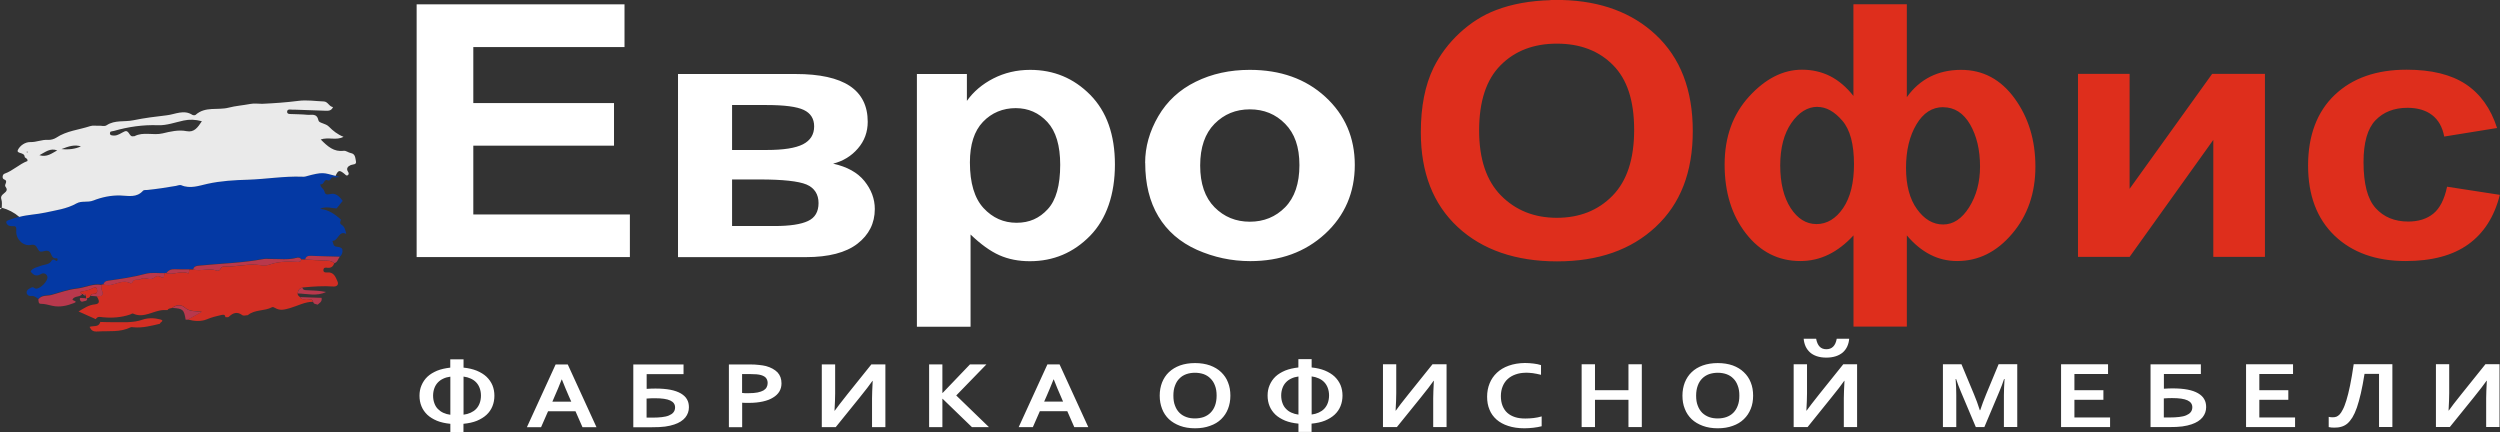 <?xml version="1.0" encoding="UTF-8"?>
<svg id="_Слой_1" data-name="Слой 1" xmlns="http://www.w3.org/2000/svg" width="307.04" height="53.06" viewBox="0 0 307.04 53.06">
  <rect x="0" y="0" width="307.04" height="53.06" fill="#333333" stroke="none"/>
  <defs>
    <style>
      .cls-1 {
        fill: #b8384c;
      }

      .cls-1, .cls-2, .cls-3, .cls-4, .cls-5, .cls-6, .cls-7, .cls-8 {
        stroke-width: 0px;
      }

      .cls-2 {
        fill: #fbfbfd;
      }

      .cls-3 {
        fill: #ececec;
      }

      .cls-4 {
        fill: #fff;
      }

      .cls-5 {
        fill: #d32e23;
      }

      .cls-6 {
        fill: #0439a4;
      }

      .cls-7 {
        fill: #de2e1c;
      }

      .cls-8 {
        fill: #eaeaea;
      }
    </style>
  </defs>
  <g>
    <path class="cls-4" d="m51.17,31.57V.53h25.53v5.25h-18.57v6.88h17.28v5.23h-17.28v8.45h19.23v5.23h-26.19Zm38.75-3.81h5.21c1.88,0,3.25-.21,4.11-.62.86-.4,1.29-1.14,1.29-2.2s-.49-1.86-1.48-2.28c-.99-.41-2.91-.62-5.76-.62h-3.38v5.72Zm0-9.34h4.25c2.05,0,3.53-.23,4.45-.7.91-.47,1.37-1.2,1.37-2.2,0-.94-.43-1.62-1.28-2.02s-2.37-.6-4.55-.6h-4.25v5.52Zm-6.64-9.33h14.44c2.96,0,5.17.49,6.64,1.46,1.47.98,2.21,2.45,2.21,4.41,0,1.25-.4,2.35-1.21,3.28-.8.93-1.82,1.55-3.04,1.86,1.72.38,3,1.09,3.85,2.14.84,1.05,1.27,2.19,1.27,3.43,0,1.75-.72,3.17-2.14,4.27-1.42,1.09-3.53,1.64-6.32,1.64h-15.71V9.08Zm35.84,10.86c0,2.52.56,4.39,1.67,5.6,1.12,1.21,2.47,1.81,4.06,1.81s2.81-.56,3.83-1.67c1.02-1.1,1.53-2.92,1.53-5.45,0-2.36-.52-4.11-1.57-5.25-1.05-1.14-2.35-1.71-3.9-1.71s-2.95.56-4.02,1.69c-1.07,1.12-1.6,2.78-1.6,4.98h0Zm-6.52-10.86h6.15v3.3c.8-1.13,1.88-2.05,3.24-2.75,1.37-.7,2.87-1.06,4.53-1.06,2.9,0,5.35,1.02,7.38,3.07,2.02,2.05,3.03,4.9,3.03,8.55s-1.02,6.68-3.05,8.76c-2.04,2.08-4.5,3.12-7.4,3.12-1.38,0-2.63-.24-3.75-.74-1.12-.5-2.29-1.35-3.53-2.54v11.33h-6.59V9.08Zm34.8,11.24c0,2.23.59,3.93,1.76,5.12,1.18,1.19,2.62,1.78,4.34,1.78s3.17-.59,4.34-1.78c1.16-1.19,1.75-2.91,1.75-5.17s-.59-3.89-1.75-5.07c-1.16-1.19-2.61-1.78-4.34-1.78s-3.16.59-4.34,1.78c-1.17,1.19-1.76,2.89-1.76,5.12h0Zm-6.76-.32c0-1.97.54-3.89,1.62-5.74,1.08-1.85,2.61-3.26,4.59-4.23,1.98-.98,4.2-1.46,6.64-1.46,3.77,0,6.87,1.1,9.28,3.31,2.41,2.21,3.62,5.01,3.62,8.37s-1.22,6.23-3.65,8.46c-2.44,2.24-5.5,3.35-9.19,3.35-2.29,0-4.47-.47-6.55-1.39-2.07-.93-3.65-2.3-4.73-4.1-1.08-1.8-1.62-3.99-1.62-6.57h0Z"/>
    <path class="cls-7" d="m181.66,16.03c0,3.51.9,6.18,2.7,8,1.8,1.81,4.08,2.72,6.85,2.72s5.05-.9,6.82-2.7c1.78-1.81,2.67-4.5,2.67-8.1s-.86-6.21-2.6-7.96c-1.73-1.75-4.03-2.63-6.89-2.63s-5.17.89-6.92,2.66c-1.76,1.77-2.63,4.44-2.63,8.01h0ZM190.42,0h1.45c4.74.13,8.56,1.55,11.46,4.25,3.05,2.84,4.57,6.78,4.57,11.84s-1.51,8.93-4.54,11.76c-3.02,2.83-7.06,4.25-12.12,4.25s-9.19-1.41-12.21-4.22c-3.03-2.82-4.53-6.69-4.53-11.63,0-3.16.52-5.81,1.57-7.95.79-1.58,1.85-3,3.21-4.26,1.36-1.25,2.84-2.19,4.45-2.8,1.95-.75,4.18-1.15,6.69-1.22h0Zm48.23,13.16c-1.35,0-2.45.71-3.29,2.13-.84,1.42-1.27,3.19-1.27,5.33s.45,3.82,1.35,5.07c.9,1.25,1.97,1.88,3.21,1.88s2.3-.7,3.19-2.11c.89-1.42,1.34-3.08,1.34-5,0-2.05-.41-3.77-1.22-5.18-.82-1.4-1.92-2.11-3.31-2.11h0Zm-15.43-.04c-1.22,0-2.29.66-3.21,1.98-.91,1.32-1.37,3.06-1.37,5.22s.43,3.91,1.28,5.23c.85,1.31,1.91,1.97,3.18,1.97s2.38-.66,3.27-1.97c.89-1.32,1.33-3.11,1.33-5.38,0-2.47-.48-4.26-1.45-5.37-.97-1.12-1.98-1.67-3.03-1.67h0Zm4.42-12.6h6.55v11.41c.8-1.12,1.76-1.95,2.87-2.51,1.11-.56,2.38-.84,3.8-.84,2.68,0,4.87,1.17,6.57,3.51,1.7,2.34,2.55,5.12,2.55,8.37s-.95,6.01-2.86,8.25c-1.9,2.24-4.15,3.35-6.75,3.35-1.18,0-2.28-.26-3.31-.79-1.04-.53-1.99-1.32-2.87-2.36v11.2h-6.55v-11.2c-.96,1.04-1.98,1.83-3.07,2.36-1.09.53-2.24.79-3.46.79-2.69,0-4.91-1.12-6.67-3.37-1.75-2.24-2.63-5.07-2.63-8.47s1-6.16,3-8.36c2.01-2.2,4.18-3.3,6.5-3.3,1.27,0,2.43.27,3.48.8,1.05.54,1.99,1.35,2.84,2.42V.53Zm27.57,8.55h6.34v14.12l10.14-14.12h6.48v22.48h-6.34v-14.37l-10.28,14.37h-6.34V9.08Zm51.48,6.65l-6.5,1.05c-.22-1.17-.72-2.05-1.49-2.64-.77-.59-1.78-.89-3.02-.89-1.65,0-2.96.52-3.93,1.53-.98,1.02-1.47,2.74-1.47,5.14,0,2.67.49,4.55,1.49,5.65.99,1.1,2.33,1.65,4,1.65,1.25,0,2.28-.32,3.08-.97.79-.64,1.36-1.74,1.69-3.31l6.48,1h0c-.67,2.68-1.97,4.71-3.88,6.08-1.91,1.37-4.47,2.05-7.68,2.05-3.65,0-6.56-1.04-8.73-3.11-2.17-2.08-3.26-4.95-3.26-8.62s1.09-6.6,3.27-8.67c2.17-2.07,5.12-3.1,8.83-3.1,3.04,0,5.45.59,7.25,1.77,1.79,1.18,3.08,2.97,3.86,5.39h0Z"/>
    <path class="cls-4" d="m53.19,48.59c0,.36.06.67.16.94.1.28.24.51.43.7s.4.35.67.47c.26.12.55.2.86.24v-4.68c-.31.04-.61.12-.86.24-.26.12-.48.27-.67.47-.19.2-.33.43-.43.7-.1.27-.16.59-.16.93h0Zm3.74-4.46v1.02c.61.06,1.16.19,1.63.38.47.2.87.44,1.19.74.32.31.56.65.73,1.05.16.4.24.82.24,1.28s-.08.9-.24,1.29c-.16.4-.4.75-.72,1.05-.32.3-.72.54-1.19.74-.47.19-1.02.31-1.65.37v1.02h-1.61v-1.02c-.62-.06-1.17-.18-1.64-.37-.47-.2-.87-.44-1.19-.74-.31-.3-.56-.65-.72-1.05-.16-.39-.24-.82-.24-1.29s.08-.89.25-1.28c.17-.4.4-.74.72-1.05.32-.3.72-.54,1.19-.74.47-.19,1.02-.31,1.62-.38v-1.02h1.61Zm2.14,4.46c0-.35-.06-.66-.16-.93-.1-.27-.24-.5-.43-.7-.19-.2-.41-.35-.68-.47-.26-.12-.55-.2-.87-.24v4.68c.32-.04.61-.12.87-.24.26-.12.49-.27.68-.47s.33-.43.43-.7c.1-.27.16-.59.16-.94h0Zm11.61,1.92h-3.37l-.86,1.96h-1.74l3.53-7.71h1.49l3.53,7.71h-1.72l-.86-1.96Zm-1.7-3.9c-.31.8-.6,1.48-.84,2.02l-.3.7h2.32l-.31-.7c-.24-.54-.52-1.22-.84-2.02h-.03Zm14.97-1.85v1.19h-4.53v1.81c.4-.03.77-.04,1.09-.04.7,0,1.31.05,1.83.15.51.1.93.25,1.28.45.33.2.59.43.75.72.17.29.24.61.24.98,0,.47-.15.89-.44,1.25-.3.37-.75.66-1.35.86-.32.11-.7.2-1.14.26-.44.06-.98.08-1.6.08h-2.3v-7.71h6.17Zm-4.53,6.53h.77c.4,0,.77-.02,1.1-.06.34-.04.63-.1.86-.2s.43-.22.56-.39c.13-.16.2-.36.2-.61,0-.38-.2-.66-.59-.84-.4-.19-1.03-.28-1.9-.28-.31,0-.66.01-1.01.04v2.34Zm12.56-1.81c-.15,0-.29,0-.43,0-.15,0-.28-.01-.4-.02v3.01h-1.63v-7.71h2.57c.43,0,.8.02,1.13.06.31.03.61.08.86.14.61.17,1.07.43,1.41.77.33.36.49.8.49,1.35,0,.37-.08.7-.26,1-.17.29-.44.55-.78.75-.33.21-.75.37-1.25.48-.49.11-1.06.17-1.69.17h0Zm-.84-1.22c.1.01.22.02.36.03.15,0,.3,0,.45,0,.44,0,.8-.03,1.1-.09.29-.06.54-.15.72-.25.18-.11.31-.24.39-.4.08-.15.12-.32.12-.51,0-.22-.06-.42-.18-.59s-.33-.29-.62-.38c-.16-.05-.35-.08-.58-.1-.22-.02-.5-.03-.84-.03h-.92v2.32Zm15.89-3.51h1.71v7.71h-1.64v-3.55c0-.44.03-1.15.08-2.13h-.03c-.31.45-.84,1.14-1.6,2.08l-2.91,3.6h-1.71v-7.71h1.64v3.56c0,.56-.03,1.27-.08,2.13h.03c.29-.4.81-1.09,1.57-2.04l2.93-3.65Zm7.08,7.71v-7.71h1.63v3.51h.03l3.36-3.51h2.02l-3.71,3.82,4.02,3.89h-2.09l-3.6-3.48h-.03v3.48h-1.63Zm16.97-1.96h-3.37l-.86,1.96h-1.74l3.53-7.71h1.49l3.53,7.71h-1.72l-.86-1.96Zm-1.69-3.9c-.32.8-.6,1.48-.84,2.02l-.31.7h2.32l-.3-.7c-.24-.54-.53-1.22-.84-2.02h-.03Zm20.03,1.99c0-.47-.06-.88-.2-1.23-.13-.36-.32-.65-.56-.88-.23-.24-.51-.41-.83-.53-.33-.11-.68-.17-1.07-.17s-.74.06-1.06.17c-.33.12-.61.29-.84.53-.24.23-.42.52-.55.88-.14.35-.2.76-.2,1.23s.06.89.2,1.23c.13.36.31.64.55.88.23.23.51.4.84.52.32.12.68.17,1.06.17s.74-.06,1.07-.17c.32-.12.6-.29.83-.52.24-.24.43-.52.56-.88.13-.35.2-.76.2-1.23h0Zm1.69,0c0,.59-.1,1.13-.29,1.62-.19.49-.47.91-.84,1.27-.37.36-.82.63-1.37.82-.54.2-1.15.3-1.84.3s-1.3-.1-1.84-.3c-.54-.2-.99-.47-1.37-.82-.37-.36-.65-.77-.84-1.27-.19-.49-.29-1.02-.29-1.62s.1-1.12.29-1.62c.2-.49.47-.91.84-1.26.38-.36.83-.63,1.37-.83.54-.19,1.15-.29,1.84-.29s1.3.1,1.84.29c.54.2,1,.47,1.37.83.37.36.66.77.84,1.26.2.49.29,1.03.29,1.62h0Zm6.24-.02c0,.36.06.67.16.94.1.28.24.51.43.7.19.2.4.35.67.47.26.12.55.2.86.24v-4.68c-.31.04-.61.12-.86.24-.26.12-.48.27-.67.47-.19.2-.33.43-.43.7-.1.27-.16.59-.16.93h0Zm3.74-4.46v1.02c.61.06,1.16.19,1.63.38.47.2.87.44,1.19.74.32.31.56.65.73,1.05.16.4.24.82.24,1.28s-.08.9-.24,1.29c-.16.4-.4.75-.72,1.05-.32.3-.72.54-1.19.74-.47.19-1.02.31-1.65.37v1.02h-1.61v-1.02c-.62-.06-1.17-.18-1.64-.37-.47-.2-.87-.44-1.19-.74-.31-.3-.56-.65-.72-1.05-.16-.39-.24-.82-.24-1.29s.08-.89.25-1.28c.17-.4.4-.74.72-1.05.32-.3.72-.54,1.19-.74.47-.19,1.02-.31,1.62-.38v-1.02h1.61Zm2.14,4.46c0-.35-.06-.66-.16-.93-.1-.27-.24-.5-.43-.7-.19-.2-.41-.35-.68-.47-.26-.12-.55-.2-.87-.24v4.68c.32-.04.61-.12.87-.24.26-.12.49-.27.68-.47.19-.2.33-.43.43-.7.1-.27.16-.59.16-.94h0Zm12.72-3.83h1.71v7.71h-1.64v-3.55c0-.44.03-1.15.08-2.13h-.03c-.31.45-.84,1.14-1.6,2.08l-2.91,3.6h-1.71v-7.71h1.63v3.56c0,.56-.03,1.27-.08,2.13h.03c.28-.4.8-1.09,1.57-2.04l2.93-3.65Zm11.43,1.04c-.45,0-.86.07-1.23.2-.37.13-.69.31-.96.55-.27.24-.48.54-.63.9-.15.36-.23.76-.23,1.22s.07.85.21,1.2c.14.34.33.63.59.86.26.23.57.4.94.52s.79.17,1.26.17c.33,0,.68-.02,1.03-.06.35-.04.68-.11.98-.2v1.21c-.31.08-.65.14-1,.18-.36.04-.73.07-1.12.07-.75,0-1.42-.1-1.99-.29-.57-.18-1.05-.45-1.44-.79-.38-.34-.68-.75-.86-1.22-.2-.47-.29-1-.29-1.58s.1-1.13.31-1.64c.2-.5.5-.93.89-1.3.39-.37.87-.66,1.46-.87.59-.21,1.25-.32,1.98-.33.38,0,.73.03,1.07.07.33.04.64.1.91.19v1.19c-.36-.09-.69-.15-1-.2-.3-.03-.6-.06-.89-.06h0Zm8.51,2.14h4.11v-3.18h1.64v7.71h-1.64v-3.35h-4.11v3.35h-1.64v-7.71h1.64v3.18Zm17.73.67c0-.47-.06-.88-.2-1.23-.13-.36-.31-.65-.55-.88-.23-.24-.51-.41-.84-.53-.32-.11-.68-.17-1.06-.17s-.74.06-1.07.17c-.32.12-.6.29-.84.53s-.42.52-.55.88c-.13.35-.2.76-.2,1.23s.06.89.2,1.23c.13.36.32.64.55.88.24.23.52.4.84.52.33.12.68.17,1.07.17s.74-.06,1.06-.17c.33-.12.61-.29.84-.52.24-.24.42-.52.55-.88.14-.35.2-.76.2-1.23h0Zm1.69,0c0,.59-.09,1.13-.29,1.62-.2.49-.47.91-.85,1.27-.37.36-.82.63-1.36.82-.54.2-1.15.3-1.84.3s-1.3-.1-1.84-.3c-.54-.2-1-.47-1.37-.82-.37-.36-.65-.77-.84-1.27-.2-.49-.29-1.02-.29-1.62s.1-1.12.29-1.62c.2-.49.47-.91.84-1.26.37-.36.82-.63,1.37-.83.54-.19,1.15-.29,1.84-.29s1.3.1,1.84.29c.54.2.99.47,1.36.83.38.36.66.77.85,1.26.2.49.29,1.03.29,1.62h0Zm11.06-3.85h1.71v7.71h-1.63v-3.55c0-.44.03-1.15.08-2.13h-.03c-.3.45-.84,1.14-1.6,2.08l-2.9,3.6h-1.71v-7.71h1.64v3.56c0,.56-.03,1.27-.08,2.13h.03c.29-.4.81-1.09,1.57-2.04l2.93-3.65Zm-2.07-1.85c.7,0,1.13-.43,1.28-1.29h1.53c-.03.35-.11.66-.24.95-.13.28-.31.52-.54.73-.24.2-.52.36-.86.47-.34.11-.73.17-1.17.17s-.83-.06-1.16-.17c-.33-.11-.62-.27-.84-.47-.23-.21-.41-.45-.54-.73-.13-.29-.21-.6-.24-.95h1.53c.08.43.22.75.42.96.2.22.49.33.84.33h0Zm18.9,7.49c.2-.61.44-1.26.73-1.96l1.53-3.69h2.29v7.71h-1.64v-3.9c0-.57.03-1.24.08-1.99h-.06c-.08.22-.16.47-.26.74-.1.27-.21.54-.32.8l-1.84,4.36h-1.05l-1.84-4.36c-.11-.26-.22-.53-.32-.8-.1-.27-.19-.52-.26-.74h-.06c.06.71.08,1.37.08,1.99v3.91h-1.64v-7.71h2.28l1.53,3.67c.26.61.5,1.27.72,1.97h.04Zm11.57.89h4.38v1.18h-6.02v-7.71h5.77v1.19h-4.13v1.99h3.56v1.18h-3.56v2.17Zm15.53-6.53v1.19h-4.54v1.81c.4-.03.77-.04,1.09-.04.7,0,1.31.05,1.83.15.52.1.93.25,1.28.45.34.2.59.43.75.72.17.29.24.61.24.98,0,.47-.15.89-.44,1.25-.3.37-.75.66-1.35.86-.32.11-.7.2-1.14.26-.44.06-.98.08-1.6.08h-2.3v-7.71h6.18Zm-4.54,6.53h.77c.4,0,.77-.02,1.1-.06.34-.04.63-.1.86-.2s.43-.22.56-.39c.13-.16.2-.36.2-.61,0-.38-.2-.66-.59-.84-.4-.19-1.03-.28-1.9-.28-.31,0-.66.01-1.01.04v2.34Zm11.73,0h4.38v1.18h-6.02v-7.71h5.77v1.19h-4.14v1.99h3.56v1.18h-3.56v2.17Zm12.91-5.35c-.15.91-.29,1.71-.45,2.38-.16.68-.32,1.27-.49,1.76-.17.49-.36.89-.55,1.21-.2.32-.41.57-.63.76-.22.18-.47.31-.73.38-.26.08-.55.11-.87.11-.24,0-.47-.02-.68-.07v-1.25c.17.03.32.05.47.05.17,0,.33-.02.47-.07.13-.05.26-.14.39-.27.13-.13.26-.33.4-.61.15-.27.29-.65.44-1.13.15-.48.3-1.09.45-1.81.15-.72.3-1.6.45-2.63h4.75v7.71h-1.64v-6.52h-1.78Zm14.87-1.19h1.71v7.71h-1.64v-3.55c0-.44.03-1.15.08-2.13h-.03c-.31.45-.84,1.14-1.6,2.08l-2.91,3.6h-1.71v-7.71h1.63v3.56c0,.56-.03,1.27-.08,2.13h.03c.28-.4.8-1.09,1.57-2.04l2.93-3.65Z"/>
  </g>
  <g>
    <path class="cls-6" d="m41.21,21.6c.17.04.35.09.55.14-.29.01-.57.07-.84.03-.34-.06-.28.55-.72.36-.43-.18-.39.65-.85.48-.01.46.41.54.48.86.1.45.33.46.75.36.64-.16,1.1.28,1.51.84-.25.31-.5.62-.75.93-.61-.02-1.22-.3-2.04.04,1.15.15,1.88.71,2.58,1.33-.08.22-.2.47.05.62.39.24.48.62.59,1.13-.95-.45-.95.89-1.7.86.04.12.09.23.11.35.05.28.23.35.48.38.27.03.62.1.65.39.03.28-.05.62-.32.82-1.18-.04-2.36-.06-3.54-.11-.36-.02-.63.06-.73.45-.15,0-.3-.01-.45-.02-.13-.26-.38-.27-.59-.21-1.03.28-2.08.13-3.11.14-.32,0-.65-.05-.95.01-2.62.49-5.28.56-7.92.81-.35.03-.62.08-.72.47-.16,0-.32,0-.47,0-.59,0-1.17,0-1.76-.02-.44-.02-.8.09-1.06.48-.07-.02-.14-.02-.22,0-.77.02-1.58-.11-2.31.08-1.53.41-3.08.63-4.64.85-.33.05-.48.2-.58.48-.07-.02-.13-.01-.2.01-1.06-.19-2.03.34-3.04.45-1.09.12-2.09.5-3.12.78-.52.14-1.2-.02-1.6.54-.27-.15-.5-.41-.85-.36-.33.05-.61-.17-.61-.42,0-.34.35-.52.65-.64.2-.08.33.15.48.16.55.04,1.55-.97,1.42-1.47-.09-.36-.47-.52-.77-.33-.55.33-.93.19-1.3-.33.32-.45.83-.5,1.28-.68.45-.18,1.01-.1,1.31-.63.12-.22.32-.13.47-.03.13.08.21.13.26-.06.03-.12-.02-.21-.13-.2-.47.06-.55-.26-.72-.61-.34-.7-1.08.01-1.38-.27-.34-.31-.3-.93-1.07-.76-.92.19-1.85-.72-1.77-1.75.04-.51-.07-.56-.44-.56-.23,0-.45.01-.63-.17-.2-.2-.24-.42.04-.53.46-.19.94-.31,1.42-.47,1.05-.28,2.14-.3,3.18-.53,1.3-.29,2.65-.45,3.85-1.13.64-.36,1.36-.07,2.08-.36,1.01-.4,2.17-.65,3.32-.61.96.04,1.97.31,2.77-.59.09-.11.35-.07.53-.09,1.17-.12,2.34-.3,3.51-.5.22-.04.48-.16.66-.08,1.09.47,2.21.05,3.19-.17,1.67-.37,3.34-.46,5.01-.51,2.21-.07,4.41-.45,6.62-.37.14,0,.28.01.41-.02,2.25-.63,2.25-.43,3.71-.08Z"/>
    <path class="cls-8" d="m41.21,21.6c-1.46-.36-1.46-.55-3.71.08-.13.04-.27.03-.41.02-2.22-.08-4.41.3-6.62.37-1.67.05-3.34.14-5.01.51-.99.22-2.1.64-3.19.17-.18-.08-.44.04-.66.08-1.16.2-2.33.38-3.51.5-.18.02-.43-.02-.53.09-.79.9-1.8.62-2.77.59-1.15-.04-2.31.21-3.32.61-.73.29-1.44,0-2.08.36-1.2.68-2.55.84-3.85,1.13-1.04.23-2.14.25-3.18.53-.63-.54-1.35-.91-2.15-1.13h0c0-.33.05-.68-.04-.97-.08-.26-.07-.4.1-.6.24-.28.82-.48.4-1-.23-.29.42-.69-.2-.92-.23-.08-.21-.59.08-.69,1.03-.36,1.81-1.18,2.81-1.55.08-.33-.33-.37-.34-.52-.02-.61-1.07-.34-.83-.85.26-.54.91-.98,1.54-.96.74.02,1.4-.32,2.14-.27.34.02.74-.08,1.03-.27,1.28-.85,2.78-.96,4.17-1.42.37-.12.72-.02,1.08-.05.31-.02.65.13.94-.06,1.01-.67,2.19-.38,3.28-.61,1.35-.28,2.73-.45,4.1-.61,1.02-.11,2.09-.74,3.15-.05.1.06.32.06.39,0,1.19-1.08,2.72-.54,4.07-.89.84-.22,1.75-.28,2.63-.45.48-.1.99-.02,1.49-.02,1.48-.07,2.94-.17,4.42-.36,1.03-.14,2.09.03,3.14.07.51.02.65.64,1.13.69-.21.48-.57.46-.95.45-1.23-.05-2.46-.09-3.69-.13-.23,0-.46,0-.68-.02-.16,0-.28.06-.31.2-.05.23.09.34.3.35.73.03,1.46.03,2.19.1.52.05,1.16-.24,1.36.71.07.32.88.33,1.28.75.49.5,1.08.97,1.79,1.24-.88.49-1.84,0-2.8.33.86.87,1.63,1.55,2.82,1.39.28-.04.58.23.88.28.56.1.54.61.62.97.12.49-.35.39-.62.5-.36.15-.63.42-.32.87.08.12.08.28-.04.37-.19.13-.28-.04-.43-.16-.62-.5-.76-.46-1.09.25Zm-16.41-6.71c-.83-.22-1.52-.24-2.23-.09-1.04.22-2.1.62-3.14.58-1.87-.07-3.66.19-5.44.7-.13.04-.27.03-.39.08-.06.02-.1.15-.1.23,0,.08.07.19.13.21.13.04.27.05.4.05.47,0,.84-.32,1.25-.5.6-.27.56.73,1.1.58.04-.01.1.02.13,0,1.1-.58,2.3-.07,3.47-.35.92-.22,1.94-.47,2.94-.27.93.18,1.36-.45,1.87-1.22Zm-17.25,3.42q1.36.14,2.39-.33c-.78-.25-1.49-.02-2.39.33Zm-.52.16c-.88-.32-1.44.2-2.19.59.94.28,1.51-.23,2.19-.59Zm-3.68.12s-.08.05-.08.07c.03.11.09.12.14.02,0-.01-.04-.06-.06-.08Z"/>
    <path class="cls-5" d="m20.21,33.55c.07-.03.14-.03.22,0,.88.28,1.77-.37,2.67.02.11.05.12-.3.15-.47.16,0,.32,0,.47,0,.95.25,1.93-.21,2.89.13.17.06.38,0,.46-.2.11-.26.3-.32.55-.31,1.45.09,2.87-.38,4.33-.16.35.05.75.07,1.07-.04,1.09-.39,2.2-.44,3.33-.36.27.02.56.07.67-.3.15,0,.3.01.45.02.77.04,1.54.09,2.31.13.45.02.91-.03,1.28.32-.14.38-.38.6-.81.56-.2-.02-.49-.09-.53.24-.04.34.26.35.46.33.82-.08,1.04.57,1.28,1.13.15.36-.07.6-.47.6-1.29-.1-2.57,0-3.85.12-.37.1-.55.35-.59.73,0,.22.15.34.3.45.23.43.64.19.96.25.25.05.55-.06.64.32-1.01,0-1.9.51-2.84.78-.64.18-1.2.35-1.81-.01-.11-.07-.29-.15-.37-.11-.95.52-2.13.26-3,.99-.22,0-.51.11-.66,0-.65-.48-1.16-.29-1.68.21-.08.07-.26.03-.4.03h-.01c-.04-.39-.29-.29-.51-.26-.6.13-1.18.28-1.75.52-.74.31-1.57.24-2.36.03.51-.28,1.03-.57,1.72-.95-.86-.12-1.53,0-2.12-.56-.31-.29-1-.37-1.48.07-.2.1-.47.02-.6.28h0c-.18,0-.36,0-.54,0-1.24.07-2.38,1.05-3.7.43-.09-.04-.25.07-.37.12-1.1.37-2.22.44-3.36.33-.29-.03-.64-.15-.84.24-.71-.32-1.41-.64-2.12-.95.64-.37,1.22-.8,2.01-.87.75-.07.46-.59.22-1,.46-.02.95,0,.61-.75-.08-.18-.02-.44-.02-.67.07-.03.13-.03.2-.01.27.02.54.09.8.06.84-.11,1.64-.7,2.54-.23.05.03.2-.03.23-.09.21-.53.73-.23,1.02-.41.55-.34,1.13.23,1.6-.14.33-.26.54-.33.94-.1.36.2.37-.23.4-.5Z"/>
    <path class="cls-1" d="m12.49,34.98c0,.22-.07.48.02.67.34.75-.15.73-.61.75-.27-.02-.54-.05-.81-.07.09-.2.25-.23.45-.23.4,0,.44-.3.37-.58-.08-.31-.31-.23-.54-.11-.44.23-.91.33-1.41.42-.3.05.05.21.12.31-.3.39-.9.16-1.18.63-.02.18.77.22.18.45-.82.33-1.74.54-2.64.34-.48-.11-.94-.25-1.44-.25-.29,0-.26-.32-.29-.54.4-.56,1.08-.4,1.6-.54,1.03-.28,2.04-.66,3.12-.78,1.01-.11,1.98-.64,3.04-.45Z"/>
    <path class="cls-5" d="m10.08,36.13c-.08-.1-.43-.25-.12-.31.49-.09.96-.18,1.41-.42.22-.12.45-.2.54.11.07.28.03.58-.37.58-.19,0-.36.03-.45.23-.06.19-.18.29-.37.29-.05,0-.1.02-.15.03,0-.12-.01-.24-.02-.36-.07-.18-.2-.22-.37-.17h-.09Z"/>
    <path class="cls-1" d="m10.55,36.64c.05,0,.1-.02.15-.03.05.43-.32.33-.52.42-.2.09-.35-.11-.37-.25-.04-.29.22-.16.35-.17.12-.02.26.02.38.04Z"/>
    <path class="cls-2" d="m.21,25.51c-.04.07-.09.14-.13.21-.18-.22.05-.17.13-.21,0,0,0,0,0,0Z"/>
    <path class="cls-1" d="m10.17,36.12c.17-.05.3,0,.37.17-.16.04-.28-.04-.37-.17Z"/>
    <path class="cls-5" d="m12.34,39.54c.49.01.99.04,1.48.03,1.24-.02,2.48.12,3.72-.32.64-.22,1.43-.21,2.14-.02.62.17-.07.34-.03.53-1.05.25-2.1.53-3.2.44-.14-.01-.29-.05-.41,0-1.29.64-2.66.42-4.01.51-.58.04-.79-.09-1.03-.56.45-.19,1.13.1,1.32-.62Z"/>
    <path class="cls-1" d="m41.06,32.32c-.37-.35-.83-.3-1.28-.32-.77-.04-1.54-.08-2.31-.13.1-.39.37-.47.73-.45,1.18.05,2.36.08,3.54.11-.24.25-.27.7-.68.79Z"/>
    <path class="cls-1" d="m22.8,39.26c-.2-1.24-.33-1.36-1.62-1.44.48-.44,1.17-.36,1.48-.07.59.55,1.26.44,2.12.56-.69.38-1.2.66-1.72.95h-.13s-.13,0-.13,0Z"/>
    <path class="cls-1" d="m36.86,36.49l2.64.09c.08.52-.28.63-.5.84-.19-.1-.49-.04-.54-.36-.09-.38-.39-.27-.64-.32-.32-.07-.73.18-.96-.25Z"/>
    <path class="cls-1" d="m37.02,31.86c-.11.37-.4.32-.67.3-1.13-.08-2.24-.03-3.33.36-.33.12-.72.1-1.07.04-1.45-.23-2.88.24-4.33.16-.24-.01-.44.05-.55.31-.09.2-.29.26-.46.2-.95-.34-1.93.12-2.89-.13.1-.39.37-.44.72-.47,2.64-.26,5.3-.32,7.92-.81.31-.06.64,0,.95-.01,1.04-.01,2.08.14,3.11-.14.21-.06.46-.05.59.21Z"/>
    <path class="cls-1" d="m20.21,33.55c-.02.27-.04.7-.4.5-.4-.23-.61-.15-.94.1-.47.37-1.04-.21-1.6.14-.29.18-.81-.12-1.02.41-.02.06-.17.12-.23.09-.9-.47-1.7.12-2.54.23-.26.03-.54-.03-.8-.06.1-.29.25-.44.58-.48,1.56-.22,3.11-.44,4.64-.85.73-.19,1.54-.06,2.31-.08Z"/>
    <path class="cls-1" d="m23.25,33.1c-.03.17-.04.52-.15.47-.9-.39-1.79.26-2.67-.02.26-.39.62-.5,1.06-.48.59.03,1.17.02,1.76.02Z"/>
    <path class="cls-3" d="m3.34,18.6s.07.07.06.08c-.06.1-.11.09-.14-.02,0-.01.05-.04.08-.07Z"/>
    <path class="cls-1" d="m37.15,35.31c.04.31.26.32.49.33.8.03,1.6.06,2.4.22-1.13.56-2.31.21-3.48.18.04-.38.22-.63.59-.73Z"/>
  </g>
</svg>